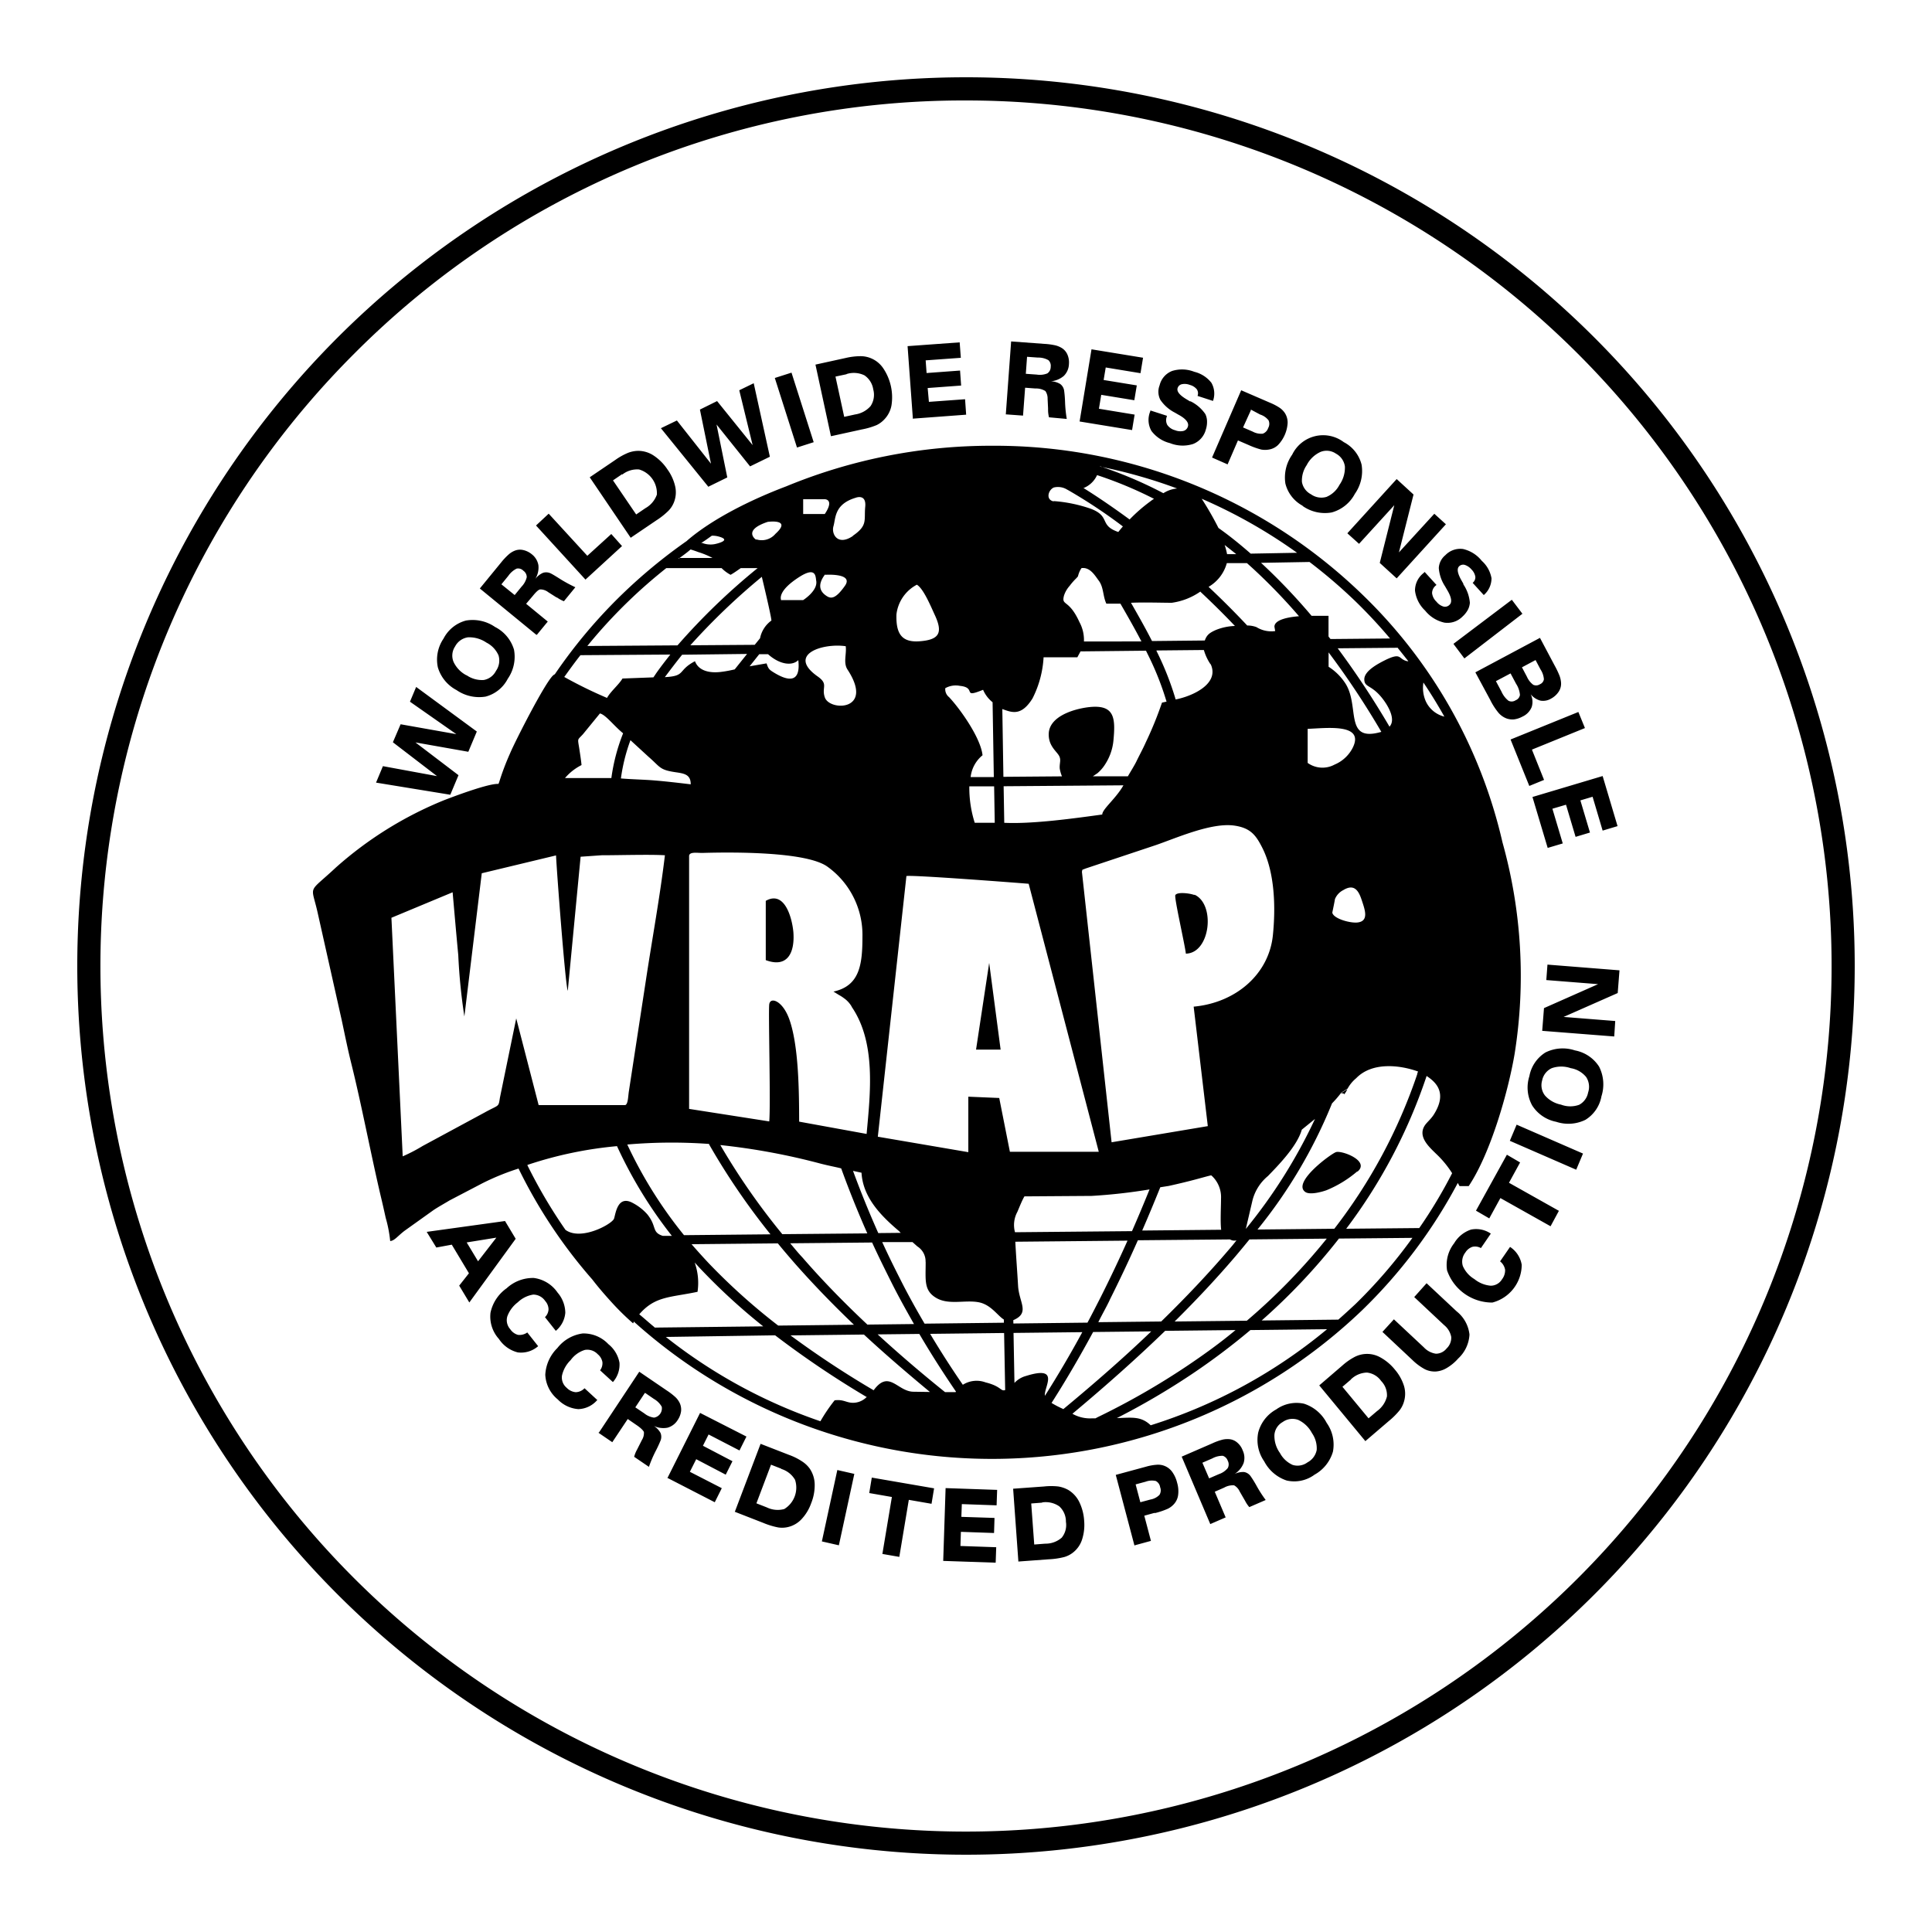<svg id="icons" xmlns="http://www.w3.org/2000/svg" viewBox="0 0 250 250"><defs><style>.cls-1{fill:none;}.cls-2{fill-rule:evenodd;}</style></defs><path d="M125,13a112,112,0,0,1,79.2,191.2A112,112,0,0,1,45.8,45.8,111.29,111.29,0,0,1,125,13m0-3A115,115,0,1,0,240,125,115,115,0,0,0,125,10Z"/><path class="cls-1" d="M109.16,131a4.93,4.93,0,0,0-.64-.41l-.7-.44c3.37-.73,3.74-3.47,3.74-7.09a10.87,10.87,0,0,0-4.61-9.13c-2.81-1.89-12.1-1.84-16.14-1.72-.65,0-1.68-.18-1.68.41l0,32.71,10.37,1.62c.2-2.2-.13-14.15,0-15.15s1.7-.5,2.57,1.87c1.27,3.45,1.29,9.65,1.3,13.31l8.73,1.59c.45-5.35,1.21-11.86-2-16.49A3.46,3.46,0,0,0,109.16,131Z"/><path class="cls-1" d="M77.86,112.42l-2.73.19L73.47,130c-.32-.77-1.43-15.52-1.52-17.53l-9.61,2.36-2.25,18.52a74.1,74.1,0,0,1-.79-7.94c-.26-2.74-.49-5.41-.73-8.13l-7.92,3.3,1.46,30.87a21.18,21.18,0,0,0,2.58-1.34l8-4.32c1.93-1.07,1.8-.65,2-1.93l2.11-10.26,2.9,11.18,11.2,0c.38-.12.37-1.12.48-1.81l2.18-14.22c.81-5.36,1.84-10.94,2.48-16.3C84,112.32,80.21,112.42,77.86,112.42Z"/><path class="cls-1" d="M117.29,115.15l-3.7,33.73,11.71,2v-7.18l4,.17,1.33,7,11.5,0-9.07-34.69C131.27,116,118.1,115,117.29,115.15Z"/><path class="cls-1" d="M159.7,108.61c-3-.42-7.57,1.65-10.22,2.55l-9,3c-.58.2-.42.06-.52.4l3.84,35,12.45-2.09L154.45,132c5.51-.51,9.74-4.24,10.25-9.23.37-3.6.26-8.11-1.38-11.35C162.51,109.87,161.82,108.91,159.7,108.61Z"/><path class="cls-2" d="M58.27,102.84l-9.61-1.57.89-2.13,7,1.29-5.71-4.38,1-2.33L59.05,95l-6-4.2.8-1.91,7.85,5.77-1.1,2.62-6.84-1.21,5.57,4.24-1.07,2.55Zm2.1-15.47a3.5,3.5,0,0,0,2.24.62,2.21,2.21,0,0,0,1.57-1.18,2.32,2.32,0,0,0,.33-2,3.36,3.36,0,0,0-1.57-1.66,3.94,3.94,0,0,0-2.39-.68,2.23,2.23,0,0,0-1.66,1.18,2.12,2.12,0,0,0-.2,2,3.75,3.75,0,0,0,1.68,1.74Zm5.33.47a5,5,0,0,0,.81-3.78,4.84,4.84,0,0,0-2.45-2.93,5.12,5.12,0,0,0-3.77-.83,4.59,4.59,0,0,0-2.9,2.34,4.81,4.81,0,0,0-.73,3.72,4.9,4.9,0,0,0,2.42,2.94,5.16,5.16,0,0,0,3.76.84,4.51,4.51,0,0,0,2.86-2.3Zm-.81-12.22L66.6,77l.89-1.09a2.62,2.62,0,0,0,.67-1.22,1,1,0,0,0-.44-.84.93.93,0,0,0-.87-.27,2.82,2.82,0,0,0-1.07.93l-.89,1.09Zm4.52,6.53-7.32-6,2.75-3.36a8.48,8.48,0,0,1,1-1.06,2.66,2.66,0,0,1,.79-.48,1.84,1.84,0,0,1,1.09-.07,2.66,2.66,0,0,1,1.08.53,2.29,2.29,0,0,1,.87,1.43,2.85,2.85,0,0,1-.4,1.77,2.62,2.62,0,0,1,1-.79,1.36,1.36,0,0,1,1,.08c.19.09.63.35,1.32.79a18.83,18.83,0,0,0,1.86,1l-1.48,1.81a4.11,4.11,0,0,1-.87-.47L72,77.3l-1.07-.68a1.68,1.68,0,0,0-1-.35c-.23,0-.57.33-1,.86l-.85,1,2.8,2.3-1.39,1.69ZM75.76,75l4.73-4.34L79.1,69.1,76,71.92l-5-5.45L69.36,68l6.4,7Zm4.75-13.58a3.11,3.11,0,0,1,2.19-.67A3.21,3.21,0,0,1,85,64a3.25,3.25,0,0,1-1.49,1.76l-1.19.81-3-4.41,1.19-.81Zm1.11,8.18-5.31-7.84,3.32-2.25a8.3,8.3,0,0,1,1.63-.91,3.79,3.79,0,0,1,1.34-.26,3.63,3.63,0,0,1,2,.62,6.36,6.36,0,0,1,1.78,1.8,6,6,0,0,1,1,2.23,3.51,3.51,0,0,1-.17,2,3.31,3.31,0,0,1-.69,1.08,9.47,9.47,0,0,1-1.58,1.26l-3.32,2.25Zm10-6.6,2.49-1.22-1.39-6.85,4.34,5.42,2.56-1.25-2.09-9.51-1.87.91,1.73,7.1-4.6-5.7L90.57,53,92,60l-4.41-5.59-2.07,1L91.67,63Zm11.51-5.09-2.87-9,2.16-.69,2.87,9-2.16.69Zm6.39-9.48-1.41.3,1.13,5.21,1.41-.31a3.29,3.29,0,0,0,2-1.08A2.62,2.62,0,0,0,113,50.4a2.68,2.68,0,0,0-1.14-1.83,3.14,3.14,0,0,0-2.28-.18Zm-2,8-2-9.25,3.92-.86a8.62,8.62,0,0,1,1.86-.23,3.54,3.54,0,0,1,3,1.58,6.73,6.73,0,0,1,1.06,4.77,3.51,3.51,0,0,1-.91,1.81,3.35,3.35,0,0,1-1,.75,9.46,9.46,0,0,1-1.93.57l-3.92.86Zm10.61-2.19-.69-9.45,6.74-.49.15,2-4.55.33.12,1.64,4.33-.32.14,1.94-4.33.32L120.2,52l4.68-.34.14,2-6.86.51Zm14.77-8.07-.16,2.2,1.4.1a2.59,2.59,0,0,0,1.38-.15,1,1,0,0,0,.44-.85,1,1,0,0,0-.29-.86,2.62,2.62,0,0,0-1.37-.34l-1.4-.1Zm-2.75,7.46.69-9.45,4.33.32a8.53,8.53,0,0,1,1.44.2,2.93,2.93,0,0,1,.84.37,1.87,1.87,0,0,1,.69.85,2.55,2.55,0,0,1,.18,1.19,2.26,2.26,0,0,1-.66,1.53,3,3,0,0,1-1.68.7,2.42,2.42,0,0,1,1.21.35,1.29,1.29,0,0,1,.51.87,14.71,14.71,0,0,1,.12,1.52,16.5,16.5,0,0,0,.22,2.13L135.74,54a3.92,3.92,0,0,1-.12-1,.76.76,0,0,1,0-.14l-.06-1.26a1.67,1.67,0,0,0-.29-1,2.29,2.29,0,0,0-1.29-.33l-1.33-.1-.27,3.61-2.19-.16Zm9.55.91,1.54-9.34,6.67,1.09-.33,2-4.5-.74-.27,1.62,4.29.7-.32,1.92-4.28-.7-.3,1.8,4.62.76-.33,2-6.79-1.11Zm9.15-1.43,2.14.69,0,.09a1.29,1.29,0,0,0,.06,1.1,1.77,1.77,0,0,0,1,.68,1.82,1.82,0,0,0,1.1.09.83.83,0,0,0,.57-.59c.14-.46-.27-1-1.25-1.52l-.45-.26a5,5,0,0,1-1.87-1.65,2.27,2.27,0,0,1-.1-1.87A2.65,2.65,0,0,1,151.68,48a4.31,4.31,0,0,1,2.86.11,4,4,0,0,1,2.22,1.43,2.82,2.82,0,0,1,.2,2.34l-2-.65v0a.93.93,0,0,0-.09-.85,1.71,1.71,0,0,0-.9-.57,1.8,1.8,0,0,0-1.05-.09.73.73,0,0,0-.54.51c-.13.43.27.92,1.21,1.47l.38.23.09,0a5,5,0,0,1,1.91,1.65,2.24,2.24,0,0,1,.22.94,3.18,3.18,0,0,1-.16,1.08,2.74,2.74,0,0,1-1.64,1.85,4.45,4.45,0,0,1-3-.11A4.29,4.29,0,0,1,149,55.77a2.87,2.87,0,0,1-.17-2.51l.06-.19Zm13,0-1,2.2,1.25.54a2.27,2.27,0,0,0,1.3.27,1.15,1.15,0,0,0,.7-.73,1.1,1.1,0,0,0,.05-1,2.24,2.24,0,0,0-1.09-.75L161.86,53Zm-5,6.1,2,.88,1.34-3.1,1.23.53.16.07a10,10,0,0,0,1.62.58,2.77,2.77,0,0,0,1,0,2.17,2.17,0,0,0,1.17-.58,4.52,4.52,0,0,0,1.25-2.87,2.29,2.29,0,0,0-.35-1.26,2.57,2.57,0,0,0-.65-.67,7.07,7.07,0,0,0-1.24-.66l-3.77-1.63-3.76,8.68Zm12.27.93a3.53,3.53,0,0,0-.65,2.23,2.22,2.22,0,0,0,1.17,1.59,2.31,2.31,0,0,0,2,.34,3.34,3.34,0,0,0,1.68-1.55,3.88,3.88,0,0,0,.71-2.38,2.22,2.22,0,0,0-1.16-1.67,2.13,2.13,0,0,0-2-.22,3.78,3.78,0,0,0-1.76,1.66Zm-.53,5.32a4.5,4.5,0,0,1-2.26-2.88,5.12,5.12,0,0,1,.88-3.75,4.44,4.44,0,0,1,6.67-1.62,4.53,4.53,0,0,1,2.31,2.92,5.12,5.12,0,0,1-.87,3.77,4.83,4.83,0,0,1-3,2.41,5,5,0,0,1-3.78-.85Zm5.77,3.56,1.5,1.35,4.56-5-1.88,7.47,2.19,2,6.37-7-1.5-1.36-4.58,5,1.89-7.49-2.18-2-6.37,7Zm10,5,1.52,1.67-.07.06a1.29,1.29,0,0,0-.5,1,1.8,1.8,0,0,0,.57,1.11,1.83,1.83,0,0,0,.91.63.81.81,0,0,0,.78-.23c.36-.33.25-1-.32-1.94l-.26-.45a5,5,0,0,1-.81-2.37,2.31,2.31,0,0,1,.85-1.66,2.67,2.67,0,0,1,2.28-.8,4.35,4.35,0,0,1,2.43,1.53A3.94,3.94,0,0,1,193,74.82,2.86,2.86,0,0,1,192,77l-1.44-1.58,0,0a.92.92,0,0,0,.35-.78,1.73,1.73,0,0,0-.5-.95,1.93,1.93,0,0,0-.86-.59.75.75,0,0,0-.73.17c-.33.31-.23.93.32,1.88.09.16.17.29.22.39l0,.08a5,5,0,0,1,.84,2.38,2.35,2.35,0,0,1-.27.93,3.35,3.35,0,0,1-.68.85,2.73,2.73,0,0,1-2.34.79,4.42,4.42,0,0,1-2.5-1.56,4.24,4.24,0,0,1-1.31-2.59,2.86,2.86,0,0,1,1.1-2.26l.14-.14Zm3.76,9.36,1.37,1.82L197,79.42l-1.37-1.81-7.55,5.7Zm7.34,3.76-1.89,1,.72,1.35a3.1,3.1,0,0,0,.91,1.19.93.93,0,0,0,.93-.07.88.88,0,0,0,.55-.69,3.11,3.11,0,0,0-.5-1.44l-.72-1.35Zm3.24-1.73-1.76.94.64,1.21a2.63,2.63,0,0,0,.82,1.05.89.89,0,0,0,.87-.07.83.83,0,0,0,.51-.64,2.66,2.66,0,0,0-.44-1.28l-.64-1.21ZM190.91,87l8.36-4.46,1.89,3.56a11.64,11.64,0,0,1,.65,1.36,3.32,3.32,0,0,1,.19.89,1.87,1.87,0,0,1-.31,1.16,2.73,2.73,0,0,1-1,.9,2,2,0,0,1-1.36.25,2.46,2.46,0,0,1-1.26-.82,2.2,2.2,0,0,1,.13,1.65A2.32,2.32,0,0,1,197,92.73a3.15,3.15,0,0,1-1.1.36,2.29,2.29,0,0,1-1-.14,2.58,2.58,0,0,1-1-.72,8.52,8.52,0,0,1-1.07-1.67L190.91,87Zm4.56,8.7,2.42,6,1.91-.78L198.23,97l6.86-2.79-.85-2.08-8.77,3.56Zm2.83,7.43,9.08-2.71,1.93,6.48-1.93.58-1.3-4.38-1.58.47,1.24,4.16-1.86.56-1.24-4.16-1.76.52,1.34,4.49-1.95.58ZM60.39,160.77l1.47,2.44,2.37-3.06-3.84.62Zm-5.15-1.37L65.35,158l1.38,2.3-6,8.24-1.31-2.18,1.26-1.6-2.22-3.7-2,.37-1.23-2Zm14.4,14.8-1.41-1.78a1.71,1.71,0,0,1-1.21.31,1.78,1.78,0,0,1-1-.74,1.73,1.73,0,0,1-.37-1.66A4,4,0,0,1,67,168.52a3.7,3.7,0,0,1,2-1,1.87,1.87,0,0,1,1.55.83,1.65,1.65,0,0,1,.43,1.09,1.51,1.51,0,0,1-.46,1l1.4,1.77a3.39,3.39,0,0,0,1.23-2.34,4.08,4.08,0,0,0-1-2.61,4.41,4.41,0,0,0-3.07-1.89,5,5,0,0,0-3.52,1.33,5.16,5.16,0,0,0-2.09,3.17,4.31,4.31,0,0,0,1.09,3.39A4.13,4.13,0,0,0,67,175a3.35,3.35,0,0,0,2.63-.8Zm7.67,6.93a3.35,3.35,0,0,1-2.47,1.21,4.11,4.11,0,0,1-2.67-1.26,4.38,4.38,0,0,1-1.61-3.18,5.21,5.21,0,0,1,1.56-3.46,5,5,0,0,1,3.27-1.89,4.4,4.4,0,0,1,3.33,1.38,4,4,0,0,1,1.44,2.4,3.42,3.42,0,0,1-.85,2.51l-1.66-1.52a1.52,1.52,0,0,0,.3-1.08,1.72,1.72,0,0,0-.6-1,1.85,1.85,0,0,0-1.67-.56A3.57,3.57,0,0,0,73.84,176a4,4,0,0,0-1.12,2,1.73,1.73,0,0,0,.62,1.59,1.85,1.85,0,0,0,1.16.56,1.67,1.67,0,0,0,1.14-.51l1.67,1.54Zm6.12-.86-1.22,1.84,1.16.78a2.54,2.54,0,0,0,1.26.55,1.21,1.21,0,0,0,1-1.41,2.69,2.69,0,0,0-1-1l-1.15-.79Zm-6,5.12,1.8,1.23,2-3,1.09.75c.57.38.88.69,1,.92a1.69,1.69,0,0,1-.26,1.05l-.57,1.13-.06.12a3.76,3.76,0,0,0-.37.92l1.91,1.3a16.34,16.34,0,0,1,.85-2,15.16,15.16,0,0,0,.65-1.39,1.32,1.32,0,0,0,0-1,2.52,2.52,0,0,0-.87-.91,2.86,2.86,0,0,0,1.79.23,2.26,2.26,0,0,0,1.31-1,2.68,2.68,0,0,0,.43-1.12,2,2,0,0,0-.18-1.08,2.59,2.59,0,0,0-.54-.74,8.88,8.88,0,0,0-1.14-.88l-3.55-2.42-5.21,7.86Zm8.93,5.88,4.23-8.44,6,3.06-.9,1.8-4-2.07-.73,1.46,3.82,2-.87,1.74-3.82-2-.82,1.63,4.13,2.12-.91,1.82-6.06-3.12Zm14.74-1.22-1.33-.52-1.89,5,1.33.52a3.24,3.24,0,0,0,2.27.22,3.25,3.25,0,0,0,1.4-3.78,3.1,3.1,0,0,0-1.78-1.41Zm-6,5.58,3.69,1.44a9.75,9.75,0,0,0,1.91.58,3.31,3.31,0,0,0,1.26-.05,3.47,3.47,0,0,0,1.74-1,5.85,5.85,0,0,0,1.26-2.07,6.23,6.23,0,0,0,.46-2.49,3.75,3.75,0,0,0-.64-2,3.62,3.62,0,0,0-1-.94,7.7,7.7,0,0,0-1.66-.83l-3.7-1.44-3.35,8.84Zm11.25,3.83,2-9.24,2.2.5-2,9.24-2.19-.5Zm7.83,1.62,1.23-7.37-2.93-.51.33-2,8.06,1.39-.33,2-2.94-.51-1.23,7.38-2.19-.38Zm7.87.94.31-9.46,6.67.23-.07,2-4.5-.16-.06,1.65,4.29.14-.06,1.95-4.29-.15-.06,1.83,4.63.16-.07,2-6.79-.23Zm12.81-7.58-1.42.11.39,5.31,1.42-.11a3.16,3.16,0,0,0,2.14-.78,2.6,2.6,0,0,0,.54-2.05,2.66,2.66,0,0,0-.86-2,3.09,3.09,0,0,0-2.21-.51Zm-3.08,7.64-.68-9.44,4-.29a8.46,8.46,0,0,1,1.85,0,4,4,0,0,1,1.27.44,3.72,3.72,0,0,1,1.43,1.55,6.44,6.44,0,0,1,.64,2.45,6.19,6.19,0,0,1-.27,2.42,3.47,3.47,0,0,1-1.15,1.67,3.33,3.33,0,0,1-1.12.59,9.9,9.9,0,0,1-2,.3l-3.95.29Zm15.17-10,.61,2.31,1.3-.35a2.16,2.16,0,0,0,1.17-.6,1.1,1.1,0,0,0,.09-1,1.07,1.07,0,0,0-.56-.8,2.29,2.29,0,0,0-1.31.09l-1.3.35ZM146.8,200l-2.42-9.15,3.91-1.06a6.6,6.6,0,0,1,1.37-.25,2.24,2.24,0,0,1,2,.89,4,4,0,0,1,.66,1.44,3.84,3.84,0,0,1,.13,1.58,2.16,2.16,0,0,1-.55,1.19,2.63,2.63,0,0,1-.78.59,10.18,10.18,0,0,1-1.61.55l-.17,0-1.27.35.86,3.26-2.09.57Zm8.8-10.7.86,2,1.27-.55a2.51,2.51,0,0,0,1.14-.78,1,1,0,0,0,0-.95,1,1,0,0,0-.64-.64,2.73,2.73,0,0,0-1.36.34l-1.27.55Zm1,7.89-3.69-8.7,3.94-1.71a7.71,7.71,0,0,1,1.35-.49,2.81,2.81,0,0,1,.9-.06,1.79,1.79,0,0,1,1,.44,2.36,2.36,0,0,1,.7,1,2.26,2.26,0,0,1,.12,1.66,2.93,2.93,0,0,1-1.16,1.4,2.51,2.51,0,0,1,1.23-.25,1.31,1.31,0,0,1,.84.54,14.19,14.19,0,0,1,.8,1.3,16.33,16.33,0,0,0,1.15,1.78l-2.12.92a4.07,4.07,0,0,1-.55-.82l-.07-.12-.63-1.09a1.7,1.7,0,0,0-.72-.79,2.31,2.31,0,0,0-1.29.3l-1.21.53,1.41,3.32-2,.87Zm9-9.22a3.47,3.47,0,0,0,1.67,1.59,2.16,2.16,0,0,0,1.92-.33,2.31,2.31,0,0,0,1.19-1.6,3.44,3.44,0,0,0-.62-2.2,3.84,3.84,0,0,0-1.78-1.7,2.16,2.16,0,0,0-2,.28,2.1,2.1,0,0,0-1.07,1.64,3.78,3.78,0,0,0,.68,2.32Zm4.45,2.88a5,5,0,0,0,2.43-3,4.86,4.86,0,0,0-.81-3.73,5.06,5.06,0,0,0-2.93-2.48,4.52,4.52,0,0,0-3.6.74,4.79,4.79,0,0,0-2.33,3,4.84,4.84,0,0,0,.78,3.72,5.09,5.09,0,0,0,2.91,2.48,4.42,4.42,0,0,0,3.55-.72Zm4.75-12.33-1.09.93,3.38,4.08,1.09-.93a3.3,3.3,0,0,0,1.29-1.9,2.62,2.62,0,0,0-.75-2,2.58,2.58,0,0,0-1.84-1.09,3.1,3.1,0,0,0-2.08.89Zm1.91,8-6-7.25,3-2.58a7.85,7.85,0,0,1,1.52-1.07,3.5,3.5,0,0,1,3.34,0,6.32,6.32,0,0,1,1.93,1.61,6,6,0,0,1,1.18,2.12,3.55,3.55,0,0,1,0,2,3.39,3.39,0,0,1-.57,1.14,9.78,9.78,0,0,1-1.42,1.41l-3,2.57Zm2.18-14.17,3.88,3.64a7.18,7.18,0,0,0,1.61,1.19,2.89,2.89,0,0,0,1.44.29,3.18,3.18,0,0,0,1.42-.47,6.05,6.05,0,0,0,1.45-1.21,4.55,4.55,0,0,0,1.46-3.1,4.45,4.45,0,0,0-1.66-3l-3.89-3.64L183,167.84l3.87,3.63a2.59,2.59,0,0,1,.92,1.53,1.91,1.91,0,0,1-.6,1.49,1.77,1.77,0,0,1-1.38.68,2.65,2.65,0,0,1-1.56-.82l-3.88-3.63-1.54,1.69Zm16.51-11a3.44,3.44,0,0,1,1.51,2.32,5.08,5.08,0,0,1-3.8,4.88,6.18,6.18,0,0,1-5.86-4.16,4.54,4.54,0,0,1,.92-3.52,4,4,0,0,1,2.17-1.76,3.36,3.36,0,0,1,2.57.52l-1.28,1.87a1.52,1.52,0,0,0-1.1-.16,1.72,1.72,0,0,0-.91.73,1.91,1.91,0,0,0-.33,1.75,3.65,3.65,0,0,0,1.49,1.69,3.87,3.87,0,0,0,2.11.86,1.71,1.71,0,0,0,1.47-.83,1.9,1.9,0,0,0,.4-1.23,1.75,1.75,0,0,0-.65-1.09l1.29-1.87Zm5.21-2.69-6.46-3.63-1.44,2.63-1.72-1,4-7.24,1.71,1-1.44,2.63,6.46,3.63-1.08,2Zm3.35-7.3.88-2.09-8.59-3.74-.88,2.09,8.59,3.74Zm-1.91-8.4a3.39,3.39,0,0,0,2.29,0,2.26,2.26,0,0,0,1.16-1.59,2.31,2.31,0,0,0-.25-2,3.26,3.26,0,0,0-2-1.15,3.73,3.73,0,0,0-2.45,0,2.22,2.22,0,0,0-1.25,1.6,2.17,2.17,0,0,0,.37,1.94,3.71,3.71,0,0,0,2.08,1.18Zm5.17-1.06a4.51,4.51,0,0,1-2.06,3,5,5,0,0,1-3.79.26,4.76,4.76,0,0,1-3.11-2.12,4.81,4.81,0,0,1-.36-3.78,4.59,4.59,0,0,1,2.08-3.07,5,5,0,0,1,3.81-.27,4.74,4.74,0,0,1,3.13,2.1,5.06,5.06,0,0,1,.3,3.86Zm1.66-7.78-9.32-.73.23-2.94,7-3.1-6.7-.53.15-2,9.32.74-.23,2.94-7,3.09,6.68.53Zm-33.22,17.43a14.7,14.7,0,0,1-4,2.46c-.58.21-2.18.66-2.77.22-1.72-1.25,3.43-5,4-5.15C173.68,148.85,177.36,150.25,175.62,151.64ZM126.3,135.82h3.18L128,124.6Zm28.26-20c-.45-.2-2.18-.46-2.47,0-.18.28,1.22,6.34,1.36,7.58C156.62,123.35,157.32,117,154.56,115.77Zm19.37,25.8a3,3,0,0,0,.42-.68l-.82.52C173.93,141.53,173.64,141.37,173.93,141.57Zm.42-.68ZM196,136.31c-.8,4.77-3.07,12.86-5.95,17.17h-1.19l-.22-.41a66,66,0,0,1-12.43,16.52A69.29,69.29,0,0,1,82,171c0,.07,0,.14-.08.24a33.15,33.15,0,0,1-2.69-2.63c-.84-.92-1.72-1.92-2.59-3.05a65,65,0,0,1-9.54-14.35h0a31.82,31.82,0,0,0-4.67,1.9l-4.25,2.22c-.71.43-1.36.78-2.06,1.24l-3.78,2.7c-.91.7-1.29,1.28-1.85,1.32a16.68,16.68,0,0,0-.58-3c-.22-1-.41-1.85-.64-2.8-1.24-5.26-2.5-11.89-3.77-17-.48-1.91-.85-3.76-1.27-5.73L41.08,118c-.83-3.64-1.3-2.3,2.4-5.76a48.38,48.38,0,0,1,13.92-8.67c1-.39,5.83-2.23,7.1-2.13l.09-.22A32.92,32.92,0,0,1,66,97.49c.58-1.41,4.73-9.6,5.67-10.17l.13-.08a66.52,66.52,0,0,1,8.68-10.32A68.54,68.54,0,0,1,88.87,70l.06-.06c3.18-2.74,8.11-5.23,12.79-7a69.45,69.45,0,0,1,26.63-5.26,68.42,68.42,0,0,1,47.86,19.18A64.61,64.61,0,0,1,194.42,109,64.15,64.15,0,0,1,196,136.31ZM184.49,90.73a3.59,3.59,0,0,0,2.41,2q-1.26-2.25-2.71-4.41A4.3,4.3,0,0,0,184.49,90.73ZM140,112.81l3.84,35,12.45-2.09-1.83-15.46c5.51-.51,9.74-4.24,10.25-9.23.37-3.6.26-8.12-1.38-11.35-.81-1.59-1.5-2.55-3.62-2.85-3-.42-7.57,1.65-10.22,2.55l-9,3C139.93,112.61,140.09,112.47,140,112.81Zm2.63-7.41h0c0-.7,1.78-2.07,2.74-3.78l-15.5.12.08,4.73C133.64,106.65,139.11,105.88,142.62,105.4Zm14-19.46a6.49,6.49,0,0,1-.85-1.83l-6.13.06,0,.06a38.47,38.47,0,0,1,2.48,6.28C154.4,90.06,157.83,88.45,156.66,85.94Zm-.24-10c1.63,1.53,3.31,3.2,5,5a3.37,3.37,0,0,1,1.2.21,3.63,3.63,0,0,0,2.42.51l-.1-.56c0-.94,1.9-1.26,3.18-1.36a74.19,74.19,0,0,0-6-6.21l-.73-.66-2.61,0A5.11,5.11,0,0,1,156.42,75.92Zm2.36-4.23,1.22,0c-.5-.41-1-.79-1.5-1.19A9.39,9.39,0,0,1,158.78,71.69Zm20,23a108.05,108.05,0,0,0-6.83-10.29v1.86a7.19,7.19,0,0,1,2.07,2C176.07,91.23,173.78,96.15,178.75,94.7Zm-2.54,21.78c-.41-1.28-1-2.16-2.39-1.31a2.26,2.26,0,0,0-1.08,1.17c0,.11-.34,1.73-.34,1.74.12.74,2.1,1.33,3.12,1.29C177.27,119.29,176.57,117.61,176.21,116.48Zm-7-22.17,0,4.4a3.29,3.29,0,0,0,3.48.22A4.65,4.65,0,0,0,175,96.84C176.72,93.54,171.61,94.23,169.26,94.31Zm-.76,51.86h0c-.61,2.17-3.12,4.69-4.38,6a6,6,0,0,0-2,3.15l-.86,3.69a67.62,67.62,0,0,0,8.95-14.23ZM158,155.1a3.76,3.76,0,0,0-1.25-3l-.09,0c-1.15.28-2.27.66-5.43,1.36l-1.09.17-.06.15c-.74,1.83-1.5,3.66-2.28,5.45l10.22-.1C157.89,158.1,158,156.16,158,155.1Zm-16.73-.35-8.71.06h0c-.34.59-.63,1.35-.91,2a3.56,3.56,0,0,0-.31,2.64l15.14-.14c.78-1.78,1.54-3.59,2.27-5.4A70.85,70.85,0,0,1,141.26,154.75Zm2.31,13.51c-.48,1-1,1.89-1.46,2.83l8.14-.09c3.24-3.16,6.18-6.28,8.74-9.28.35-.4.69-.81,1-1.22a1.11,1.11,0,0,1-.84-.12l-11.92.11C146.06,163.16,144.82,165.77,143.57,168.26ZM152,171l9.34-.1a79,79,0,0,0,10.34-10.62l-10,.1c-.58.71-1.18,1.44-1.79,2.16C157.57,165.26,154.92,168.11,152,171ZM172.66,159a68.39,68.39,0,0,0,10.73-20c0-.12.07-.23.1-.35-2.52-.9-6-1.2-8,.87a4.65,4.65,0,0,0-1.11,1.34l-.82.53a14.15,14.15,0,0,1-1.2,1.39l-.1.25a64,64,0,0,1-9.54,16.07Zm8.22-75.18-7.78.07a112.08,112.08,0,0,1,6.7,10.14c.84-.91-.14-2.58-.7-3.36-1.55-2.16-2.54-1.62-2.56-2.75s1.88-2.09,2.78-2.54c2.09-1,1.59-.08,2.78.18l.14,0C181.79,85,181.35,84.44,180.88,83.86ZM169.45,72.72l-6.27.11a78.18,78.18,0,0,1,6.54,6.86c.43,0,1.08,0,2.19,0v2.67a4.19,4.19,0,0,0,.26.33l7.7-.07a64.83,64.83,0,0,0-4.52-4.85A67,67,0,0,0,169.45,72.72ZM155.5,64.54a40.6,40.6,0,0,1,2.17,3.78c1.42,1,2.81,2.13,4.17,3.32l6-.11A66.58,66.58,0,0,0,155.5,64.54Zm-.16,12A8.5,8.5,0,0,1,151.62,78c-1.23,0-3.75-.08-5.27,0,.92,1.61,1.87,3.28,2.72,4.95l6.83-.07c.26-.73.62-1,1.43-1.36A7.18,7.18,0,0,1,159.8,81C158.28,79.4,156.79,77.94,155.34,76.58Zm-15.08,6.47L147.7,83c-.87-1.67-1.82-3.33-2.72-4.89l-1.82,0c-.47-1-.33-2.13-1-3-.49-.66-1.11-1.74-2.21-1.6a2.76,2.76,0,0,0-.35.69c-.19.53,0,.25-.31.61a8.27,8.27,0,0,0-.88,1,3.54,3.54,0,0,0-.73,1.26c-.36,1.4.61.37,2,3.43A4.85,4.85,0,0,1,140.26,83.05Zm2.09-22.67a53.82,53.82,0,0,1,8.19,3.48,3.93,3.93,0,0,1,1.78-.61A66.56,66.56,0,0,0,142.35,60.38Zm-2.18,2.79c1.23.76,3.3,2.11,6,4.09a20.69,20.69,0,0,1,2.75-2.39,3.27,3.27,0,0,1,.41-.28,51.7,51.7,0,0,0-7.37-3.07A3.24,3.24,0,0,1,140.17,63.17Zm-3.83,1.71a18.69,18.69,0,0,1,4.83,1c2.59,1,1,2.13,3.54,3,.19-.25.39-.48.59-.72a68.13,68.13,0,0,0-7-4.65l-.4-.22a2.27,2.27,0,0,0-1.53-.17C135.65,63.38,135.27,64.66,136.34,64.88ZM129.7,91.75l.14,8.77,7.58-.06a4.52,4.52,0,0,1-.29-1c-.06-.74.24-1.14-.13-1.73s-1.38-1.3-1.29-2.87c.13-2,2.75-3,4.91-3.32,3.63-.51,3.75,1.29,3.45,4.37a6.83,6.83,0,0,1-1.07,3,4.92,4.92,0,0,1-1,1.15l-.58.39,4.53,0c.37-.65.8-1.32,1.09-1.9.39-.82.85-1.64,1.22-2.48a47.08,47.08,0,0,0,2.1-5.15l.59-.13a37.56,37.56,0,0,0-2.37-6l-.29-.59-8.47.09-.41.76h-4.37a13.35,13.35,0,0,1-1.43,5.32C132.14,92.74,130.9,92.18,129.7,91.75Zm-1.06,10-3.21,0a15,15,0,0,0,.7,4.72h2.59Zm-6.32-12.7a1.3,1.3,0,0,0,.49,1.16c1.53,1.64,4.1,5.32,4.33,7.52a4.25,4.25,0,0,0-1.54,2.82l3,0-.16-9.68a4.17,4.17,0,0,1-1.23-1.61c-2.83,1.15-.74-.28-3-.51A2.76,2.76,0,0,0,122.32,89.05ZM116,79.5c-.07,2.35.56,3.67,3,3.48,2.58-.19,3-1.12,2-3.32-.57-1.23-1.49-3.48-2.36-4A5,5,0,0,0,116,79.5Zm3.77,83.79a2.28,2.28,0,0,0-1.06-2l-.63-.56-3.92,0c.71,1.55,1.47,3.11,2.26,4.66,1,2,2.11,4,3.22,5.89l10.26-.12v-.41c-.83-.51-1.67-1.94-3.27-2.24-1.77-.33-3.88.4-5.5-.57S119.79,165.63,119.78,163.29ZM75.25,99a6.88,6.88,0,0,0-2.14,1.68l6,0a24.57,24.57,0,0,1,1.52-5.79c-1.22-1-2.26-2.41-3-2.57L75.44,95c-.72.8-.71.46-.49,1.81C75.06,97.56,75.18,98.26,75.25,99Zm5.1,1.73c1.38.12,2.84.14,4.23.25,1.61.13,3.21.32,4.8.51h0c0-1.29-.85-1.4-2-1.57-2.07-.31-1.91-.65-3.47-2l-2.33-2.14A23.38,23.38,0,0,0,80.35,100.69ZM99.82,80.3c0-.38-.71-3.45-1.24-5.66a85.44,85.44,0,0,0-9.25,8.86l8.33-.06.69-.85A3.71,3.71,0,0,1,99.82,80.3Zm-.44,4.35H98.25L97,86.22l2.19-.38.14.38c.17.38.3.49.8.8,1.85,1.14,3.51,1.41,3.17-1.6C102.5,86.21,100.88,86,99.38,84.65Zm-11.11.07c-.81,1-1.56,2-2.24,2.9,2.78-.14,1.59-.85,3.9-2.06.45,1.22,1.85,1.61,3.55,1.36.6-.08,1.11-.19,1.59-.3l1.6-2Zm3.49,63.37,0-.07h-.09a66.91,66.91,0,0,0-10.5.08,56.54,56.54,0,0,0,7.34,11.73l11.19-.11A89.71,89.71,0,0,1,91.76,148.09Zm9.47,11.61,11-.1c-1.21-2.74-2.35-5.56-3.38-8.41-.68-.18-1.42-.3-2.64-.61a85.25,85.25,0,0,0-13-2.41A88.12,88.12,0,0,0,101.23,159.7ZM89.49,161c.71.82,1.45,1.64,2.21,2.45a79.87,79.87,0,0,0,9,8.08l9.8-.11c-2.75-2.63-5.31-5.28-7.61-7.89-.78-.89-1.53-1.77-2.24-2.64Zm22.78,10.4,6-.07c-1-1.76-2-3.55-2.9-5.35s-1.71-3.43-2.52-5.2l-10.6.1c.52.61,1,1.22,1.59,1.84C106.35,165.62,109.19,168.54,112.27,171.43Zm4.28-11.87-.22-.23c-2.27-1.92-4.67-4.31-4.85-7.55h0l-1.1-.24c1,2.72,2.1,5.43,3.27,8.05Zm-6.35-29.29a3.46,3.46,0,0,0-1-1.08,4.93,4.93,0,0,0-.64-.41l-.71-.44c3.38-.73,3.75-3.47,3.75-7.09a10.87,10.87,0,0,0-4.61-9.13c-2.81-1.89-12.1-1.84-16.14-1.72-.65,0-1.68-.18-1.68.41l0,32.71,10.37,1.62c.2-2.2-.13-14.15,0-15.15s1.7-.5,2.57,1.86c1.27,3.46,1.29,9.66,1.3,13.32l8.73,1.59C112.62,141.41,113.38,134.9,110.2,130.27Zm-.76-46.62c-3-.44-7.71,1.08-3.58,3.95,1.38,1,.41,1.37.88,2.69.64,1.79,6.42,1.74,2.94-3.6C109.09,85.78,109.56,84.67,109.44,83.65Zm.93-14.3c1.95-1.34,1.42-2,1.59-3.74s-1.24-1.17-1.24-1.17c-2.79.84-2.57,2.66-2.87,3.68S108.41,70.69,110.37,69.35Zm-3.6,5c-1.15,1.51-.53,2.35.24,2.83.56.35,1.15.3,2.29-1.3C110.59,74.11,106.77,74.38,106.77,74.38Zm-2.84-7.81h2.8c1.28-1.91,0-1.91,0-1.91h-2.8Zm-2.82,11.14h2.82s1.91-1.2,1.69-2.49c-.09-.51,0-1.82-2-.62C100.33,76.58,101.11,77.71,101.11,77.71Zm-3.26-7.86a2.32,2.32,0,0,0,2.49-.71c2.21-2-1-1.55-1-1.55C96.25,68.56,97.58,69.67,97.85,69.85Zm-7.13.41a3,3,0,0,0,1.76.21s2.44-.49.45-1a3,3,0,0,0-.82-.09C91.64,69.65,91.18,70,90.72,70.26Zm-2.9,2H92.2a10.43,10.43,0,0,0-1.84-.76c-.42-.16-.73-.26-1-.34C88.86,71.54,88.33,71.91,87.82,72.29ZM76,83.59l11.67-.08a84.15,84.15,0,0,1,10.37-10H95.86c-.42.29-.89.63-1.32.87a4.75,4.75,0,0,1-1.17-.87l-7.15,0c-1.7,1.35-3.35,2.79-4.89,4.28A66.13,66.13,0,0,0,76,83.59Zm-3,4a56.72,56.72,0,0,0,5.55,2.72c.44-.82,1.51-1.69,2-2.51l4-.15c.13-.18.24-.35.36-.53.56-.8,1.18-1.6,1.83-2.42l-11.63.08C74.35,85.74,73.68,86.68,73,87.62ZM69.7,143l11.2,0c.38-.12.37-1.12.48-1.81l2.18-14.22c.81-5.36,1.84-10.94,2.48-16.3-2-.12-5.83,0-8.18,0l-2.73.19-1.66,17.35c-.32-.76-1.43-15.51-1.52-17.52L62.34,113l-2.25,18.53a74.1,74.1,0,0,1-.79-7.94c-.26-2.74-.49-5.41-.73-8.13l-7.92,3.3,1.46,30.87a21.18,21.18,0,0,0,2.58-1.34l8-4.32c1.93-1.07,1.8-.65,2-1.93l2.11-10.26Zm-1.45,7.79a65,65,0,0,0,4.92,8.35c2,1.48,6.07-.76,6.29-1.46s.47-3.1,2.45-2a6.62,6.62,0,0,1,1.85,1.45c1.28,1.59.53,2.31,2,2.79v0h1.18a57.52,57.52,0,0,1-7.1-11.61A50.92,50.92,0,0,0,68.25,150.74Zm16.44,21,14.07-.16a78.24,78.24,0,0,1-7.94-7.26c-.32-.33-.62-.67-.93-1a7.83,7.83,0,0,1,.37,3.79c-3.56.75-5.49.54-7.54,2.91C83.37,170.6,84,171.18,84.69,171.74Zm27.48,9a122.32,122.32,0,0,1-11.87-8L86.16,173a67.17,67.17,0,0,0,20,10.91A21.9,21.9,0,0,1,108,181.2c1.26-.16,1.57.41,2.61.31A2.49,2.49,0,0,0,112.17,180.75Zm8.16-.67c-3-2.49-5.92-5-8.54-7.43l-9.5.11a123.17,123.17,0,0,0,10.76,7.1c2-2.73,3.07.17,5.15.19Zm3.37-.05c-1.66-2.43-3.26-4.93-4.74-7.46l-5.39.06c2.64,2.42,5.52,4.9,8.58,7.36l.14.11,1.37,0Zm6.37-.16-.14-7.42-9.57.11c1.33,2.23,2.75,4.44,4.23,6.59a3.33,3.33,0,0,1,2.94-.31C129.59,179.39,129.47,180.08,130.07,179.87Zm.61-30.87,11.5,0-9.07-34.68c-1.84-.15-15-1.16-15.82-1l-3.7,33.73,11.71,2v-7.18l4,.17Zm.45,22.22,9.59-.11c.6-1.12,1.18-2.26,1.76-3.4,1.17-2.33,2.32-4.75,3.42-7.21l-14.52.14c.1,1.91.25,3.83.36,5.72.13,2.17,1.58,3.48-.62,4.43Zm4.08,9.36c1.66-2.62,3.29-5.38,4.84-8.24l-8.9.1.12,6.47a3.14,3.14,0,0,1,1.49-.9C137.26,176.64,135.07,179.5,135.21,180.58Zm2.36,1.74c4.13-3.42,8-6.81,11.4-10.08l-7.52.08c-1.72,3.18-3.52,6.27-5.38,9.18A12.86,12.86,0,0,0,137.57,182.32ZM142,183.4a95.47,95.47,0,0,0,11.55-6.61c2.19-1.47,4.32-3,6.33-4.68l-9.11.1c-3.57,3.46-7.62,7.07-12,10.73a4.64,4.64,0,0,0,2.6.59h.39ZM171.72,172l-9.92.11a86.94,86.94,0,0,1-7.59,5.71,95,95,0,0,1-9.69,5.68c2-.06,3.12-.26,4.38.93A67.1,67.1,0,0,0,171.72,172Zm11.06-11.82-9.52.09a78.7,78.7,0,0,1-10,10.6l9.92-.11c.75-.66,1.49-1.34,2.2-2A64.9,64.9,0,0,0,182.78,160.16Zm5.13-8.36a13,13,0,0,0-2.1-2.54c-.9-.88-2.29-2.13-1.52-3.52.27-.49.81-.86,1.24-1.53,1.77-2.79.33-4.17-.93-5l-.06.19A69.12,69.12,0,0,1,174.2,159l9.45-.09A61.56,61.56,0,0,0,187.91,151.8ZM99.09,116.57l0,7.67c2.84,1.06,3.78-1,3.57-3.66C102.46,118.56,101.46,115.22,99.09,116.57Z"/></svg>